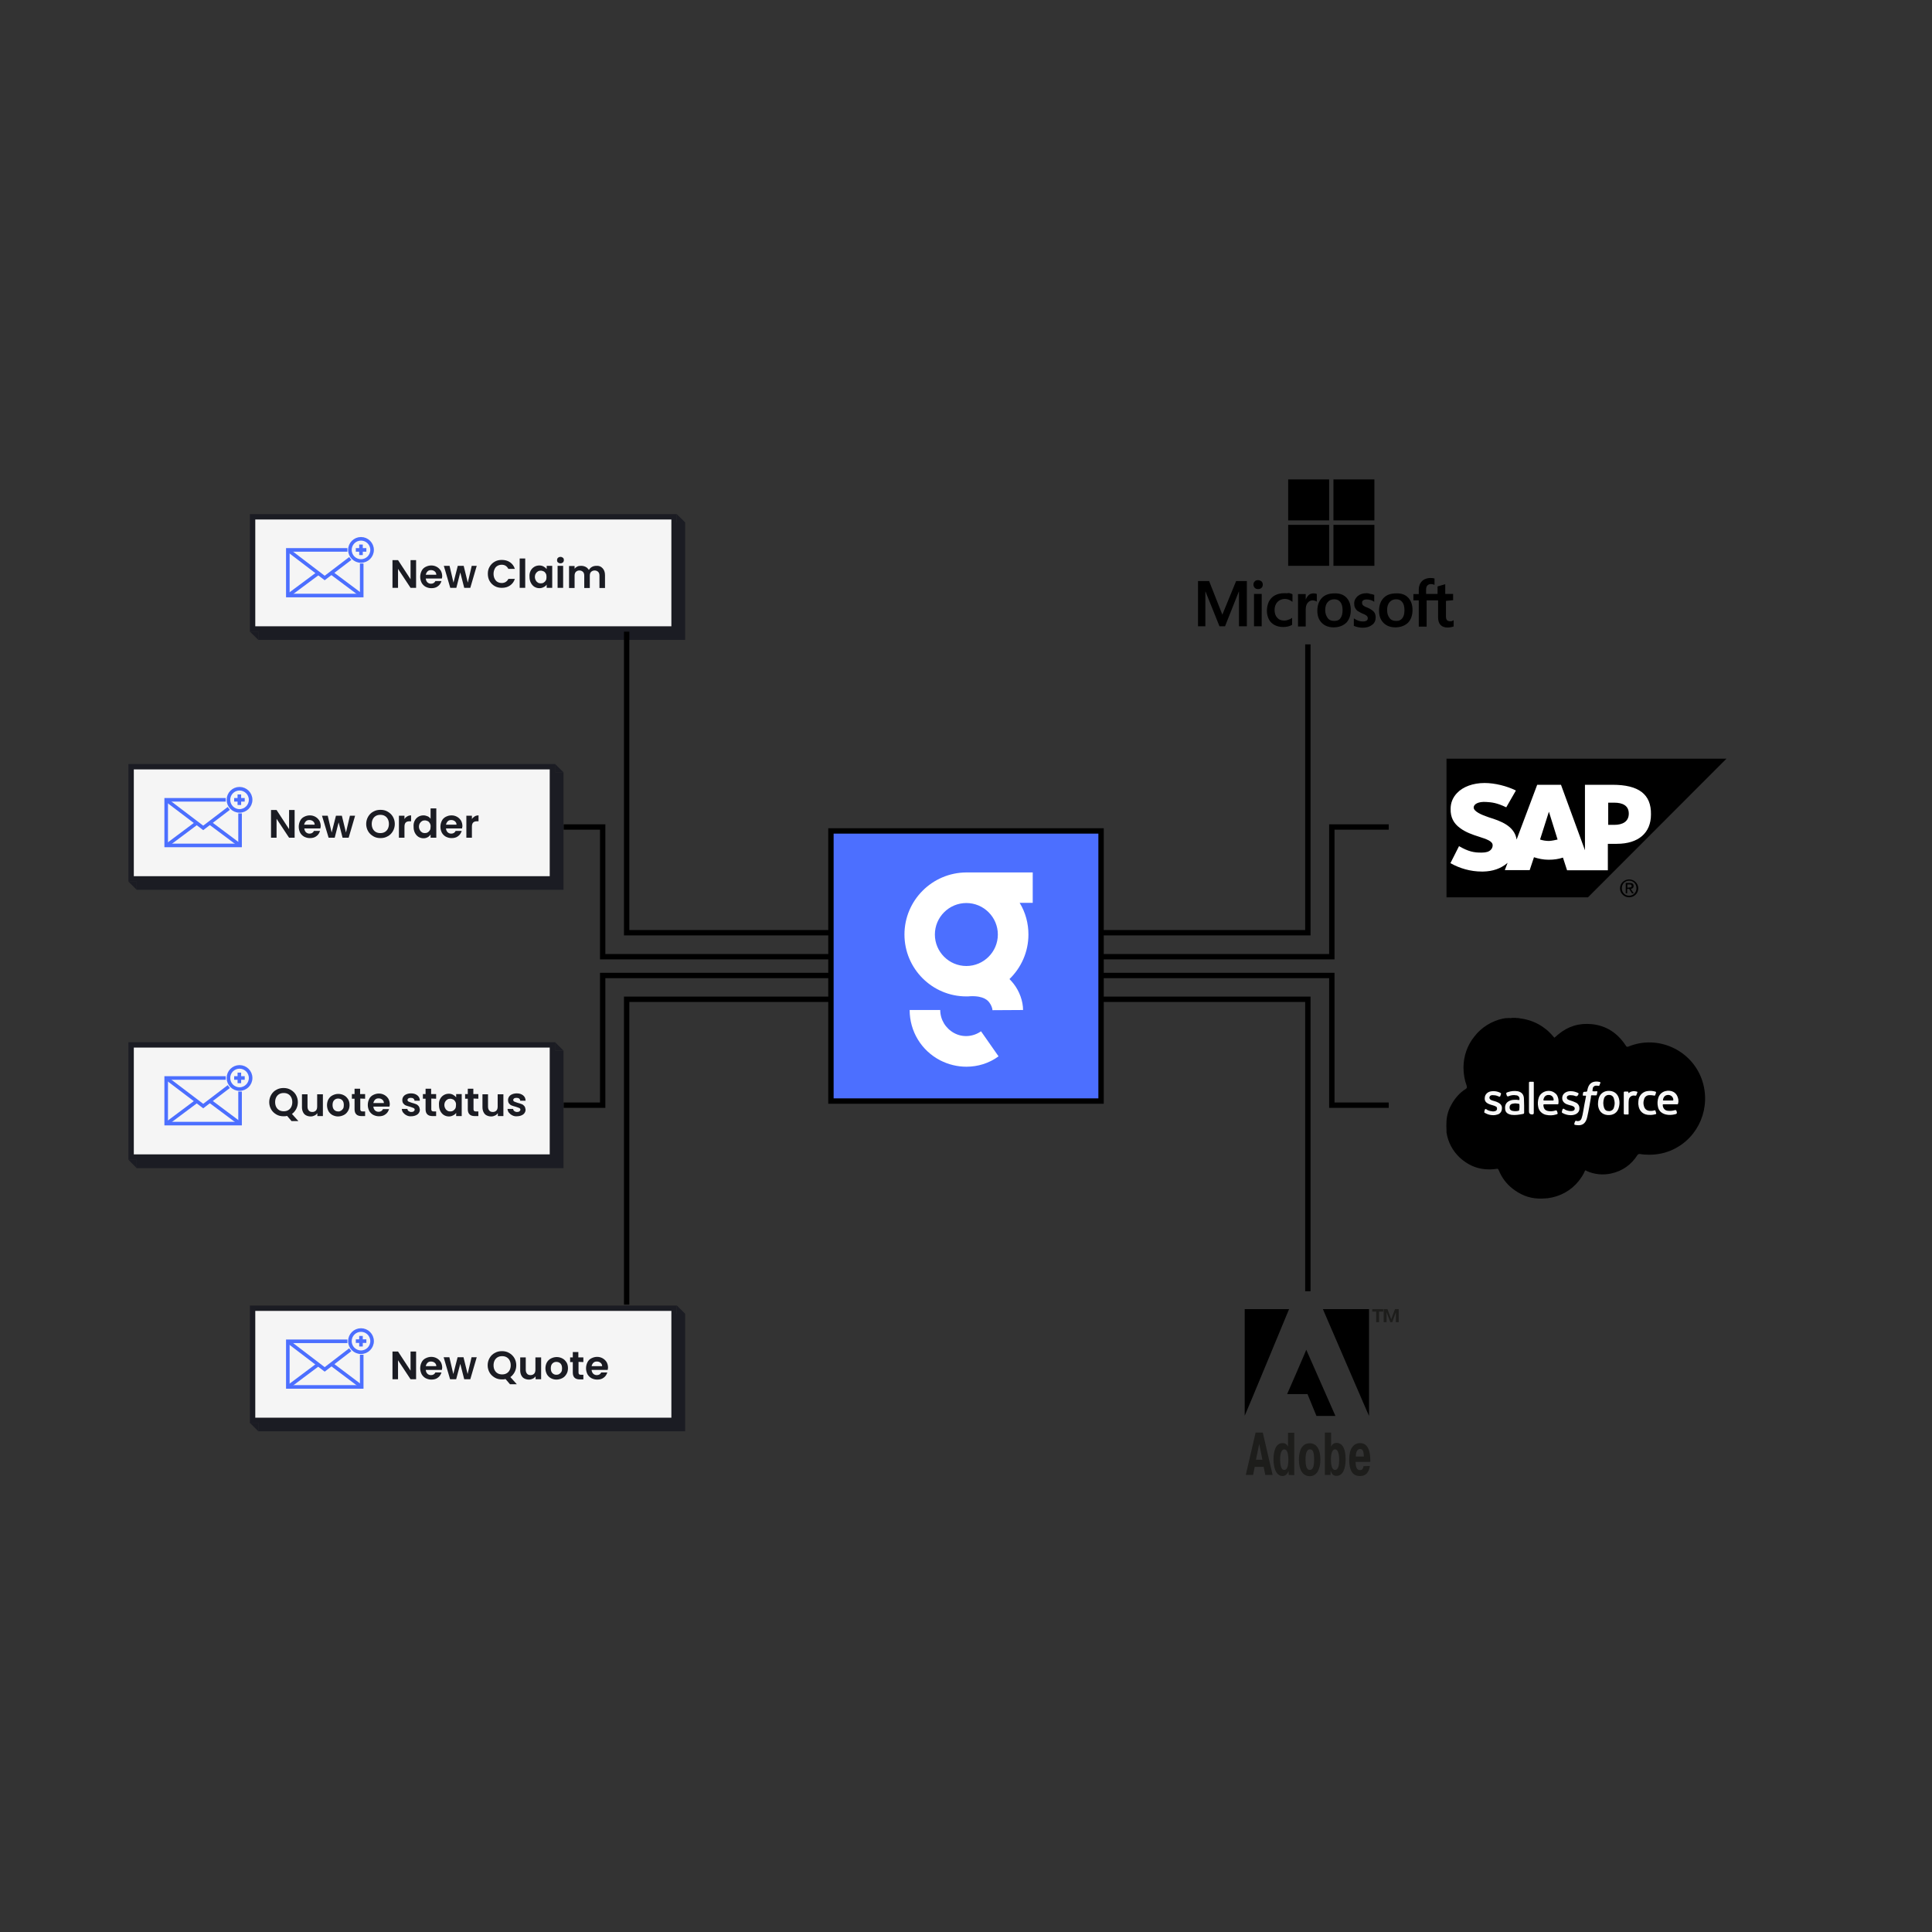 <?xml version="1.0" encoding="UTF-8"?>
<!-- Generator: Adobe Illustrator 28.2.0, SVG Export Plug-In . SVG Version: 6.00 Build 0)  -->
<svg xmlns="http://www.w3.org/2000/svg" xmlns:xlink="http://www.w3.org/1999/xlink" version="1.1" id="Layer_16" x="0px" y="0px" viewBox="0 0 1080 1080" style="enable-background:new 0 0 1080 1080;" xml:space="preserve">
<rect x="0" y="0" width="1080" height="1080" fill="#333333" stroke="none"/>
<style type="text/css">
	.st0{fill:#1B1C23;}
	.st1{fill:#F5F5F5;}
	.st2{fill:none;stroke:#4C6FFF;stroke-width:2;stroke-miterlimit:10;}
	.st3{fill:#4C6FFF;stroke:#000000;stroke-width:3;stroke-miterlimit:10;}
	.st4{fill:#FFFFFF;}
	.st5{fill:none;stroke:#000000;stroke-width:3;stroke-miterlimit:10;}
	.st6{fill-rule:evenodd;clip-rule:evenodd;}
	.st7{fill-rule:evenodd;clip-rule:evenodd;fill:#FFFFFF;}
	.st8{fill:#F7F7F7;}
	.st9{fill-rule:evenodd;clip-rule:evenodd;fill:#1D1D1B;}
</style>
<g>
	<rect x="144.4" y="292" class="st0" width="238.6" height="65.7"></rect>
	<g>
		<rect x="141.2" y="288.9" class="st1" width="235.6" height="62.7"></rect>
		<path class="st0" d="M375.3,290.4v59.7H142.7v-59.7H375.3 M378.3,287.4H139.7v65.7h238.6V287.4L378.3,287.4z"></path>
	</g>
	<polygon class="st0" points="144.4,357.7 139.7,353.1 144.4,353.1  "></polygon>
	<polygon class="st0" points="378.3,287.4 383,292 378.3,292  "></polygon>
	<g>
		<path class="st0" d="M232.6,328.6h-3.1l-7-10.6v10.6h-3.1v-15.5h3.1l7,10.7v-10.7h3.1V328.6z"></path>
		<path class="st0" d="M247,323.4h-9c0.1,0.9,0.4,1.6,0.9,2.1s1.2,0.8,2,0.8c1.2,0,2-0.5,2.5-1.5h3.4c-0.4,1.2-1,2.2-2,2.9    c-1,0.8-2.2,1.1-3.7,1.1c-1.2,0-2.2-0.3-3.2-0.8c-0.9-0.5-1.7-1.3-2.2-2.2c-0.5-1-0.8-2.1-0.8-3.3c0-1.3,0.3-2.4,0.8-3.4    s1.2-1.7,2.2-2.2s2-0.8,3.2-0.8s2.2,0.3,3.1,0.8c0.9,0.5,1.6,1.2,2.2,2.1c0.5,0.9,0.8,2,0.8,3.2    C247.1,322.7,247.1,323.1,247,323.4z M243.9,321.3c0-0.8-0.3-1.4-0.9-1.9s-1.3-0.7-2.1-0.7s-1.4,0.2-1.9,0.7s-0.8,1.1-1,1.9H243.9    z"></path>
		<path class="st0" d="M266.5,316.3l-3.6,12.3h-3.4l-2.2-8.6l-2.2,8.6h-3.4l-3.6-12.3h3.2l2.2,9.4l2.4-9.4h3.3l2.3,9.4l2.2-9.4    H266.5z"></path>
		<path class="st0" d="M273.7,316.8c0.7-1.2,1.6-2.1,2.8-2.8s2.5-1,4-1c1.7,0,3.3,0.4,4.6,1.3s2.2,2.1,2.7,3.7h-3.6    c-0.4-0.7-0.9-1.3-1.5-1.7c-0.6-0.4-1.4-0.6-2.2-0.6c-0.9,0-1.7,0.2-2.4,0.6c-0.7,0.4-1.3,1-1.6,1.8c-0.4,0.8-0.6,1.7-0.6,2.7    s0.2,1.9,0.6,2.7c0.4,0.8,0.9,1.4,1.6,1.8s1.5,0.6,2.4,0.6c0.8,0,1.6-0.2,2.2-0.6s1.1-0.9,1.5-1.7h3.6c-0.5,1.6-1.4,2.8-2.7,3.7    s-2.8,1.3-4.6,1.3c-1.5,0-2.8-0.3-4-1s-2.1-1.6-2.8-2.8c-0.7-1.2-1-2.6-1-4.1S273,318,273.7,316.8z"></path>
		<path class="st0" d="M293.6,312.2v16.4h-3.1v-16.4H293.6z"></path>
		<path class="st0" d="M296.6,319.1c0.5-1,1.2-1.7,2-2.2s1.8-0.8,2.9-0.8c0.9,0,1.7,0.2,2.4,0.6c0.7,0.4,1.2,0.8,1.7,1.4v-1.8h3.1    v12.3h-3.1v-1.8c-0.4,0.6-1,1.1-1.7,1.4c-0.7,0.4-1.5,0.6-2.4,0.6c-1,0-2-0.3-2.8-0.8s-1.5-1.3-2-2.3s-0.7-2.1-0.7-3.3    C295.9,321.2,296.1,320.1,296.6,319.1z M305.1,320.6c-0.3-0.5-0.7-1-1.2-1.2s-1-0.4-1.6-0.4s-1.1,0.1-1.6,0.4s-0.9,0.7-1.2,1.2    c-0.3,0.5-0.5,1.2-0.5,1.9s0.2,1.4,0.5,1.9c0.3,0.6,0.7,1,1.2,1.3s1,0.4,1.6,0.4s1.1-0.1,1.6-0.4s0.9-0.7,1.2-1.2    c0.3-0.5,0.4-1.2,0.4-1.9C305.5,321.7,305.4,321.1,305.1,320.6z"></path>
		<path class="st0" d="M311.9,314.4c-0.4-0.3-0.5-0.8-0.5-1.3s0.2-1,0.5-1.3c0.4-0.3,0.8-0.5,1.4-0.5s1,0.2,1.4,0.5s0.5,0.8,0.5,1.3    s-0.2,1-0.5,1.3c-0.4,0.3-0.8,0.5-1.4,0.5S312.3,314.7,311.9,314.4z M314.8,316.3v12.3h-3.1v-12.3H314.8z"></path>
		<path class="st0" d="M336.8,317.6c0.9,0.9,1.4,2.2,1.4,3.9v7.2h-3.1v-6.8c0-1-0.2-1.7-0.7-2.2s-1.2-0.8-2-0.8s-1.5,0.3-2,0.8    s-0.7,1.2-0.7,2.2v6.8h-3.1v-6.8c0-1-0.2-1.7-0.7-2.2s-1.2-0.8-2-0.8c-0.9,0-1.5,0.3-2,0.8s-0.7,1.2-0.7,2.2v6.8h-3.1v-12.3h3.1    v1.5c0.4-0.5,0.9-0.9,1.5-1.2c0.6-0.3,1.3-0.4,2.1-0.4c1,0,1.8,0.2,2.6,0.6s1.3,1,1.8,1.7c0.4-0.7,1-1.3,1.7-1.7s1.6-0.6,2.5-0.6    C334.7,316.2,335.9,316.6,336.8,317.6z"></path>
	</g>
	<g>
		<polyline class="st2" points="202.2,315 202.2,332.9 160.9,332.9 160.9,307.4 194.2,307.4   "></polyline>
		<polyline class="st2" points="160.9,307.4 181.5,323.1 195.8,312.2   "></polyline>
		<line class="st2" x1="202.2" y1="332.9" x2="185.2" y2="320.2"></line>
		<line class="st2" x1="161.1" y1="332.9" x2="178.2" y2="320.2"></line>
		<circle class="st2" cx="201.8" cy="307.4" r="6.2"></circle>
		<line class="st2" x1="201.8" y1="304.4" x2="201.8" y2="310.3"></line>
		<line class="st2" x1="198.9" y1="307.4" x2="204.8" y2="307.4"></line>
	</g>
</g>
<g>
	<rect x="76.4" y="587.3" class="st0" width="238.6" height="65.7"></rect>
	<g>
		<rect x="73.3" y="584.1" class="st1" width="235.6" height="62.7"></rect>
		<path class="st0" d="M307.3,585.6v59.7H74.8v-59.7H307.3 M310.3,582.6H71.8v65.7h238.6v-65.7H310.3z"></path>
	</g>
	<polygon class="st0" points="76.4,653 71.8,648.3 76.4,648.3  "></polygon>
	<polygon class="st0" points="310.3,582.6 315,587.3 310.3,587.3  "></polygon>
	<g>
		<path class="st0" d="M162.9,626.6l-2.4-2.8c-0.7,0.2-1.3,0.2-2,0.2c-1.5,0-2.8-0.3-4-1s-2.2-1.6-2.9-2.8s-1.1-2.6-1.1-4.1    s0.4-2.9,1.1-4.1s1.7-2.2,2.9-2.8c1.2-0.7,2.5-1,4-1s2.8,0.3,4,1s2.2,1.6,2.9,2.8s1.1,2.6,1.1,4.1c0,1.4-0.3,2.6-0.9,3.8    c-0.6,1.1-1.4,2.1-2.4,2.8l3.6,4h-3.9L162.9,626.6L162.9,626.6z M154.4,618.8c0.4,0.8,1,1.4,1.7,1.8c0.7,0.4,1.5,0.6,2.5,0.6    s1.8-0.2,2.5-0.6c0.7-0.4,1.3-1,1.7-1.8s0.6-1.7,0.6-2.7s-0.2-1.9-0.6-2.7c-0.4-0.8-1-1.4-1.7-1.8c-0.7-0.4-1.5-0.6-2.5-0.6    s-1.8,0.2-2.5,0.6c-0.7,0.4-1.3,1-1.7,1.8s-0.6,1.7-0.6,2.7S154,618,154.4,618.8z"></path>
		<path class="st0" d="M180.5,611.6v12.3h-3.1v-1.6c-0.4,0.5-0.9,1-1.6,1.3c-0.6,0.3-1.3,0.5-2.1,0.5c-1,0-1.8-0.2-2.6-0.6    s-1.3-1-1.7-1.8s-0.6-1.7-0.6-2.8v-7.2h3.1v6.8c0,1,0.2,1.7,0.7,2.3s1.2,0.8,2,0.8c0.9,0,1.5-0.3,2-0.8s0.7-1.3,0.7-2.3v-6.8h3.2    L180.5,611.6L180.5,611.6z"></path>
		<path class="st0" d="M185.8,623.3c-0.9-0.5-1.7-1.3-2.2-2.2c-0.5-1-0.8-2.1-0.8-3.3s0.3-2.4,0.8-3.3c0.6-1,1.3-1.7,2.3-2.2    s2-0.8,3.2-0.8s2.3,0.3,3.2,0.8c1,0.5,1.7,1.3,2.3,2.2c0.6,1,0.8,2.1,0.8,3.3s-0.3,2.4-0.9,3.3c-0.6,1-1.3,1.7-2.3,2.2    s-2.1,0.8-3.3,0.8C187.8,624.1,186.8,623.8,185.8,623.3z M190.6,620.9c0.5-0.3,0.9-0.7,1.2-1.2s0.4-1.2,0.4-2    c0-1.2-0.3-2.1-0.9-2.7c-0.6-0.6-1.4-0.9-2.3-0.9c-0.9,0-1.6,0.3-2.2,0.9c-0.6,0.6-0.9,1.5-0.9,2.7s0.3,2.1,0.9,2.7    c0.6,0.6,1.3,0.9,2.2,0.9C189.6,621.4,190.1,621.2,190.6,620.9z"></path>
		<path class="st0" d="M201.4,614.1v6c0,0.4,0.1,0.7,0.3,0.9s0.5,0.3,1,0.3h1.4v2.6h-2c-2.6,0-3.9-1.3-3.9-3.8v-5.9h-1.5v-2.6h1.5    v-3h3.1v3h2.8v2.6L201.4,614.1L201.4,614.1z"></path>
		<path class="st0" d="M217.7,618.6h-9c0.1,0.9,0.4,1.6,0.9,2.1s1.2,0.8,2,0.8c1.2,0,2-0.5,2.5-1.5h3.4c-0.4,1.2-1,2.2-2,2.9    c-1,0.8-2.2,1.1-3.7,1.1c-1.2,0-2.2-0.3-3.2-0.8c-0.9-0.5-1.7-1.3-2.2-2.2c-0.5-1-0.8-2.1-0.8-3.3c0-1.3,0.3-2.4,0.8-3.4    s1.2-1.7,2.2-2.2s2-0.8,3.2-0.8s2.2,0.3,3.1,0.8c0.9,0.5,1.6,1.2,2.2,2.1c0.5,0.9,0.8,2,0.8,3.2    C217.8,617.9,217.8,618.3,217.7,618.6z M214.6,616.6c0-0.8-0.3-1.4-0.9-1.9s-1.3-0.7-2.1-0.7s-1.4,0.2-1.9,0.7s-0.8,1.1-1,1.9    H214.6z"></path>
		<path class="st0" d="M227.3,623.5c-0.8-0.4-1.4-0.9-1.9-1.5s-0.7-1.3-0.8-2.1h3.1c0.1,0.5,0.3,0.9,0.7,1.2s0.9,0.5,1.5,0.5    s1.1-0.1,1.4-0.4c0.3-0.2,0.5-0.5,0.5-0.9s-0.2-0.7-0.6-0.9c-0.4-0.2-1.1-0.4-1.9-0.7c-0.9-0.2-1.7-0.5-2.3-0.7s-1.1-0.6-1.5-1.1    s-0.6-1.1-0.6-2c0-0.7,0.2-1.3,0.6-1.9s1-1,1.7-1.3s1.6-0.5,2.6-0.5c1.5,0,2.6,0.4,3.5,1.1c0.9,0.7,1.4,1.7,1.4,3h-3    c0-0.5-0.2-0.9-0.6-1.2c-0.4-0.3-0.8-0.4-1.5-0.4c-0.6,0-1,0.1-1.3,0.3s-0.5,0.5-0.5,0.9s0.2,0.7,0.6,0.9c0.4,0.2,1.1,0.4,1.9,0.7    c0.9,0.2,1.6,0.5,2.2,0.7c0.6,0.2,1.1,0.6,1.5,1.1s0.6,1.2,0.7,2c0,0.7-0.2,1.3-0.6,1.9c-0.4,0.6-1,1-1.7,1.3s-1.6,0.5-2.6,0.5    C229,624.1,228.1,623.9,227.3,623.5z"></path>
		<path class="st0" d="M241.1,614.1v6c0,0.4,0.1,0.7,0.3,0.9s0.5,0.3,1,0.3h1.4v2.6h-2c-2.6,0-3.9-1.3-3.9-3.8v-5.9h-1.5v-2.6h1.5    v-3h3.1v3h2.8v2.6L241.1,614.1L241.1,614.1z"></path>
		<path class="st0" d="M246,614.4c0.5-1,1.2-1.7,2-2.2s1.8-0.8,2.9-0.8c0.9,0,1.7,0.2,2.4,0.6c0.7,0.4,1.2,0.8,1.7,1.4v-1.8h3.1    v12.3H255v-1.8c-0.4,0.6-1,1.1-1.7,1.4c-0.7,0.4-1.5,0.6-2.4,0.6c-1,0-2-0.3-2.8-0.8s-1.5-1.3-2-2.3s-0.7-2.1-0.7-3.3    C245.3,616.4,245.5,615.3,246,614.4z M254.5,615.8c-0.3-0.5-0.7-1-1.2-1.2s-1-0.4-1.6-0.4s-1.1,0.1-1.6,0.4    c-0.5,0.3-0.9,0.7-1.2,1.2s-0.5,1.2-0.5,1.9s0.2,1.4,0.5,1.9c0.3,0.6,0.7,1,1.2,1.3s1,0.4,1.6,0.4s1.1-0.1,1.6-0.4    c0.5-0.3,0.9-0.7,1.2-1.2s0.4-1.2,0.4-1.9C255,617,254.8,616.3,254.5,615.8z"></path>
		<path class="st0" d="M264.7,614.1v6c0,0.4,0.1,0.7,0.3,0.9c0.2,0.2,0.5,0.3,1,0.3h1.4v2.6h-2c-2.6,0-3.9-1.3-3.9-3.8v-5.9H260    v-2.6h1.5v-3h3.1v3h2.8v2.6L264.7,614.1L264.7,614.1z"></path>
		<path class="st0" d="M281.4,611.6v12.3h-3.1v-1.6c-0.4,0.5-0.9,1-1.6,1.3c-0.6,0.3-1.3,0.5-2.1,0.5c-1,0-1.8-0.2-2.6-0.6    s-1.3-1-1.7-1.8c-0.4-0.8-0.6-1.7-0.6-2.8v-7.2h3.1v6.8c0,1,0.2,1.7,0.7,2.3s1.2,0.8,2,0.8c0.9,0,1.5-0.3,2-0.8s0.7-1.3,0.7-2.3    v-6.8h3.2V611.6z"></path>
		<path class="st0" d="M286.4,623.5c-0.8-0.4-1.4-0.9-1.9-1.5s-0.7-1.3-0.8-2.1h3.1c0.1,0.5,0.3,0.9,0.7,1.2    c0.4,0.3,0.9,0.5,1.5,0.5s1.1-0.1,1.4-0.4c0.3-0.2,0.5-0.5,0.5-0.9s-0.2-0.7-0.6-0.9s-1.1-0.4-1.9-0.7c-0.9-0.2-1.7-0.5-2.3-0.7    c-0.6-0.2-1.1-0.6-1.5-1.1s-0.6-1.1-0.6-2c0-0.7,0.2-1.3,0.6-1.9s1-1,1.7-1.3s1.6-0.5,2.6-0.5c1.5,0,2.6,0.4,3.5,1.1    c0.9,0.7,1.4,1.7,1.4,3h-3c0-0.5-0.2-0.9-0.6-1.2s-0.8-0.4-1.5-0.4c-0.6,0-1,0.1-1.3,0.3s-0.5,0.5-0.5,0.9s0.2,0.7,0.6,0.9    s1.1,0.4,1.9,0.7c0.9,0.2,1.6,0.5,2.2,0.7s1.1,0.6,1.5,1.1s0.6,1.2,0.7,2c0,0.7-0.2,1.3-0.6,1.9c-0.4,0.6-1,1-1.7,1.3    s-1.6,0.5-2.6,0.5C288.1,624.1,287.2,623.9,286.4,623.5z"></path>
	</g>
	<g>
		<polyline class="st2" points="134.2,610.2 134.2,628.1 92.9,628.1 92.9,602.6 126.2,602.6   "></polyline>
		<polyline class="st2" points="92.9,602.6 113.6,618.3 127.9,607.4   "></polyline>
		<line class="st2" x1="134.2" y1="628.1" x2="117.2" y2="615.4"></line>
		<line class="st2" x1="93.2" y1="628.1" x2="110.2" y2="615.4"></line>
		<circle class="st2" cx="133.9" cy="602.6" r="6.2"></circle>
		<line class="st2" x1="133.8" y1="599.6" x2="133.8" y2="605.5"></line>
		<line class="st2" x1="130.9" y1="602.6" x2="136.8" y2="602.6"></line>
	</g>
</g>
<g>
	<rect x="76.4" y="431.7" class="st0" width="238.6" height="65.7"></rect>
	<g>
		<rect x="73.3" y="428.6" class="st1" width="235.6" height="62.7"></rect>
		<path class="st0" d="M307.3,430.1v59.7H74.8v-59.7H307.3 M310.3,427.1H71.8v65.7h238.6v-65.7L310.3,427.1L310.3,427.1z"></path>
	</g>
	<polygon class="st0" points="76.4,497.4 71.8,492.8 76.4,492.8  "></polygon>
	<polygon class="st0" points="310.3,427.1 315,431.7 310.3,431.7  "></polygon>
	<g>
		<path class="st0" d="M164.7,468.3h-3.1l-7-10.6v10.6h-3.1v-15.5h3.1l7,10.7v-10.7h3.1V468.3z"></path>
		<path class="st0" d="M179.1,463.1h-9c0.1,0.9,0.4,1.6,0.9,2.1s1.2,0.8,2,0.8c1.2,0,2-0.5,2.5-1.5h3.4c-0.4,1.2-1,2.2-2,2.9    c-1,0.8-2.2,1.1-3.7,1.1c-1.2,0-2.2-0.3-3.2-0.8c-0.9-0.5-1.7-1.3-2.2-2.2c-0.5-1-0.8-2.1-0.8-3.3c0-1.3,0.3-2.4,0.8-3.4    s1.2-1.7,2.2-2.2s2-0.8,3.2-0.8s2.2,0.3,3.1,0.8c0.9,0.5,1.6,1.2,2.2,2.1c0.5,0.9,0.8,2,0.8,3.2    C179.2,462.4,179.1,462.8,179.1,463.1z M175.9,461c0-0.8-0.3-1.4-0.9-1.9s-1.3-0.7-2.1-0.7s-1.4,0.2-1.9,0.7s-0.8,1.1-1,1.9H175.9    z"></path>
		<path class="st0" d="M198.5,456l-3.6,12.3h-3.4l-2.2-8.6l-2.2,8.6h-3.4L180,456h3.2l2.2,9.4l2.4-9.4h3.3l2.3,9.4l2.2-9.4H198.5z"></path>
		<path class="st0" d="M208.7,467.5c-1.2-0.7-2.2-1.6-2.9-2.8s-1.1-2.6-1.1-4.1s0.4-2.9,1.1-4.1s1.7-2.2,2.9-2.8c1.2-0.7,2.5-1,4-1    s2.8,0.3,4,1s2.2,1.6,2.9,2.8c0.7,1.2,1.1,2.6,1.1,4.1s-0.4,2.9-1.1,4.1c-0.7,1.2-1.7,2.2-2.9,2.8c-1.2,0.7-2.5,1-4,1    S209.9,468.2,208.7,467.5z M215.1,465.1c0.7-0.4,1.3-1,1.7-1.8s0.6-1.7,0.6-2.7s-0.2-1.9-0.6-2.7c-0.4-0.8-1-1.4-1.7-1.8    s-1.5-0.6-2.5-0.6s-1.8,0.2-2.5,0.6s-1.3,1-1.7,1.8s-0.6,1.7-0.6,2.7s0.2,1.9,0.6,2.7s1,1.4,1.7,1.8s1.5,0.6,2.5,0.6    S214.4,465.5,215.1,465.1z"></path>
		<path class="st0" d="M227.6,456.4c0.6-0.4,1.4-0.6,2.2-0.6v3.3H229c-1,0-1.7,0.2-2.2,0.7s-0.7,1.3-0.7,2.4v6.1H223V456h3.1v1.9    C226.4,457.3,226.9,456.8,227.6,456.4z"></path>
		<path class="st0" d="M231.8,458.8c0.5-1,1.2-1.7,2-2.2s1.8-0.8,2.9-0.8c0.8,0,1.6,0.2,2.3,0.5s1.3,0.8,1.7,1.4v-5.8h3.2v16.4h-3.2    v-1.8c-0.4,0.6-0.9,1.1-1.6,1.5c-0.7,0.4-1.5,0.6-2.4,0.6c-1,0-2-0.3-2.8-0.8s-1.5-1.3-2-2.3s-0.7-2.1-0.7-3.3    C231.1,460.9,231.3,459.8,231.8,458.8z M240.3,460.2c-0.3-0.5-0.7-1-1.2-1.2s-1-0.4-1.6-0.4s-1.1,0.1-1.6,0.4s-0.9,0.7-1.2,1.2    s-0.5,1.2-0.5,1.9s0.2,1.4,0.5,1.9c0.3,0.6,0.7,1,1.2,1.3s1,0.4,1.6,0.4s1.1-0.1,1.6-0.4s0.9-0.7,1.2-1.2s0.4-1.2,0.4-1.9    C240.8,461.4,240.6,460.8,240.3,460.2z"></path>
		<path class="st0" d="M258.3,463.1h-9c0.1,0.9,0.4,1.6,0.9,2.1s1.2,0.8,2,0.8c1.2,0,2-0.5,2.5-1.5h3.4c-0.4,1.2-1,2.2-2,2.9    c-1,0.8-2.2,1.1-3.7,1.1c-1.2,0-2.2-0.3-3.2-0.8c-0.9-0.5-1.7-1.3-2.2-2.2c-0.5-1-0.8-2.1-0.8-3.3c0-1.3,0.3-2.4,0.8-3.4    s1.2-1.7,2.2-2.2s2-0.8,3.2-0.8s2.2,0.3,3.1,0.8s1.6,1.2,2.2,2.1c0.5,0.9,0.8,2,0.8,3.2C258.4,462.4,258.3,462.8,258.3,463.1z     M255.2,461c0-0.8-0.3-1.4-0.9-1.9s-1.3-0.7-2.1-0.7s-1.4,0.2-1.9,0.7s-0.8,1.1-1,1.9H255.2z"></path>
		<path class="st0" d="M265.3,456.4c0.6-0.4,1.4-0.6,2.2-0.6v3.3h-0.8c-1,0-1.7,0.2-2.2,0.7s-0.7,1.3-0.7,2.4v6.1h-3.1V456h3.1v1.9    C264.1,457.3,264.7,456.8,265.3,456.4z"></path>
	</g>
	<g>
		<polyline class="st2" points="134.2,454.7 134.2,472.6 92.9,472.6 92.9,447.1 126.2,447.1   "></polyline>
		<polyline class="st2" points="92.9,447.1 113.6,462.8 127.9,451.9   "></polyline>
		<line class="st2" x1="134.2" y1="472.6" x2="117.2" y2="459.9"></line>
		<line class="st2" x1="93.2" y1="472.6" x2="110.2" y2="459.9"></line>
		<circle class="st2" cx="133.9" cy="447.1" r="6.2"></circle>
		<line class="st2" x1="133.8" y1="444.1" x2="133.8" y2="450"></line>
		<line class="st2" x1="130.9" y1="447.1" x2="136.8" y2="447.1"></line>
	</g>
</g>
<g>
	<rect x="144.4" y="734.4" class="st0" width="238.6" height="65.7"></rect>
	<g>
		<rect x="141.2" y="731.3" class="st1" width="235.6" height="62.7"></rect>
		<path class="st0" d="M375.3,732.8v59.7H142.7v-59.7H375.3 M378.3,729.8H139.7v65.7h238.6V729.8L378.3,729.8z"></path>
	</g>
	<polygon class="st0" points="144.4,800.1 139.7,795.4 144.4,795.4  "></polygon>
	<polygon class="st0" points="378.3,729.7 383,734.4 378.3,734.4  "></polygon>
	<g>
		<path class="st0" d="M232.6,771h-3.1l-7-10.6V771h-3.1v-15.5h3.1l7,10.7v-10.7h3.1V771z"></path>
		<path class="st0" d="M247,765.8h-9c0.1,0.9,0.4,1.6,0.9,2.1s1.2,0.8,2,0.8c1.2,0,2-0.5,2.5-1.5h3.4c-0.4,1.2-1,2.2-2,2.9    c-1,0.8-2.2,1.1-3.7,1.1c-1.2,0-2.2-0.3-3.2-0.8c-0.9-0.5-1.7-1.3-2.2-2.2c-0.5-1-0.8-2.1-0.8-3.3c0-1.3,0.3-2.4,0.8-3.4    s1.2-1.7,2.2-2.2s2-0.8,3.2-0.8s2.2,0.3,3.1,0.8c0.9,0.5,1.6,1.2,2.2,2.1c0.5,0.9,0.8,2,0.8,3.2C247.1,765,247.1,765.4,247,765.8z     M243.9,763.7c0-0.8-0.3-1.4-0.9-1.9s-1.3-0.7-2.1-0.7s-1.4,0.2-1.9,0.7s-0.8,1.1-1,1.9H243.9z"></path>
		<path class="st0" d="M266.5,758.7l-3.6,12.3h-3.4l-2.2-8.6L255,771h-3.4l-3.6-12.3h3.2l2.2,9.4l2.4-9.4h3.3l2.3,9.4l2.2-9.4H266.5    z"></path>
		<path class="st0" d="M285,773.7l-2.4-2.8c-0.7,0.2-1.3,0.2-2,0.2c-1.5,0-2.8-0.3-4-1s-2.2-1.6-2.9-2.8s-1.1-2.6-1.1-4.1    s0.4-2.9,1.1-4.1s1.7-2.2,2.9-2.8c1.2-0.7,2.5-1,4-1s2.8,0.3,4,1s2.2,1.6,2.9,2.8c0.7,1.2,1.1,2.6,1.1,4.1c0,1.4-0.3,2.6-0.9,3.8    c-0.6,1.1-1.4,2.1-2.4,2.8l3.6,4H285V773.7z M276.5,765.9c0.4,0.8,1,1.4,1.7,1.8c0.7,0.4,1.5,0.6,2.5,0.6s1.8-0.2,2.5-0.6    c0.7-0.4,1.3-1,1.7-1.8s0.6-1.7,0.6-2.7s-0.2-1.9-0.6-2.7s-1-1.4-1.7-1.8c-0.7-0.4-1.5-0.6-2.5-0.6s-1.8,0.2-2.5,0.6    c-0.7,0.4-1.3,1-1.7,1.8c-0.4,0.8-0.6,1.7-0.6,2.7S276.1,765.2,276.5,765.9z"></path>
		<path class="st0" d="M302.5,758.7V771h-3.1v-1.6c-0.4,0.5-0.9,1-1.6,1.3c-0.6,0.3-1.3,0.5-2.1,0.5c-1,0-1.8-0.2-2.6-0.6    s-1.3-1-1.7-1.8c-0.4-0.8-0.6-1.7-0.6-2.8v-7.2h3.1v6.8c0,1,0.2,1.7,0.7,2.3s1.2,0.8,2,0.8c0.9,0,1.5-0.3,2-0.8s0.7-1.3,0.7-2.3    v-6.8h3.2V758.7z"></path>
		<path class="st0" d="M307.9,770.4c-0.9-0.5-1.7-1.3-2.2-2.2c-0.5-1-0.8-2.1-0.8-3.3s0.3-2.4,0.8-3.3c0.6-1,1.3-1.7,2.3-2.2    s2-0.8,3.2-0.8s2.3,0.3,3.2,0.8c1,0.5,1.7,1.3,2.3,2.2c0.6,1,0.8,2.1,0.8,3.3s-0.3,2.4-0.9,3.3c-0.6,1-1.3,1.7-2.3,2.2    s-2.1,0.8-3.3,0.8C309.9,771.2,308.8,770.9,307.9,770.4z M312.6,768.1c0.5-0.3,0.9-0.7,1.2-1.2c0.3-0.5,0.4-1.2,0.4-2    c0-1.2-0.3-2.1-0.9-2.7c-0.6-0.6-1.4-0.9-2.3-0.9s-1.6,0.3-2.2,0.9c-0.6,0.6-0.9,1.5-0.9,2.7s0.3,2.1,0.9,2.7    c0.6,0.6,1.3,0.9,2.2,0.9C311.6,768.5,312.1,768.4,312.6,768.1z"></path>
		<path class="st0" d="M323.4,761.3v6c0,0.4,0.1,0.7,0.3,0.9c0.2,0.2,0.5,0.3,1,0.3h1.4v2.6h-2c-2.6,0-3.9-1.3-3.9-3.8v-5.9h-1.5    v-2.6h1.5v-3h3.1v3h2.8v2.6L323.4,761.3L323.4,761.3z"></path>
		<path class="st0" d="M339.7,765.8h-9c0.1,0.9,0.4,1.6,0.9,2.1s1.2,0.8,2,0.8c1.2,0,2-0.5,2.5-1.5h3.4c-0.4,1.2-1,2.2-2,2.9    c-1,0.8-2.2,1.1-3.7,1.1c-1.2,0-2.2-0.3-3.2-0.8c-0.9-0.5-1.7-1.3-2.2-2.2c-0.5-1-0.8-2.1-0.8-3.3c0-1.3,0.3-2.4,0.8-3.4    s1.2-1.7,2.2-2.2s2-0.8,3.2-0.8s2.2,0.3,3.1,0.8s1.6,1.2,2.2,2.1c0.5,0.9,0.8,2,0.8,3.2C339.8,765,339.8,765.4,339.7,765.8z     M336.6,763.7c0-0.8-0.3-1.4-0.9-1.9s-1.3-0.7-2.1-0.7c-0.8,0-1.4,0.2-1.9,0.7s-0.8,1.1-1,1.9H336.6z"></path>
	</g>
	<g>
		<polyline class="st2" points="202.2,757.3 202.2,775.3 160.9,775.3 160.9,749.8 194.2,749.8   "></polyline>
		<polyline class="st2" points="160.9,749.8 181.5,765.5 195.8,754.5   "></polyline>
		<line class="st2" x1="202.2" y1="775.3" x2="185.2" y2="762.5"></line>
		<line class="st2" x1="161.1" y1="775.3" x2="178.2" y2="762.5"></line>
		<circle class="st2" cx="201.8" cy="749.7" r="6.2"></circle>
		<line class="st2" x1="201.8" y1="746.8" x2="201.8" y2="752.7"></line>
		<line class="st2" x1="198.9" y1="749.7" x2="204.8" y2="749.7"></line>
	</g>
</g>
<g>
	<rect x="464.5" y="464.5" class="st3" width="151" height="151"></rect>
	<g>
		<g>
			<path class="st4" d="M540.2,596.3c-5,0-10-1.2-14.7-3.6c-10.5-5.5-17-16.2-17-28.1h17.1c0,5.4,3,10.3,7.8,12.9s10.6,2.1,15-1     l9.8,14C552.9,594.4,546.6,596.3,540.2,596.3z"></path>
		</g>
		<path class="st4" d="M577.3,487.7h-37.1c-19.1,0.1-34.6,15.6-34.6,34.7c0,19.1,15.5,34.6,34.6,34.6c0.8,0,1.4,0,2.2-0.1    c7.7-0.3,9.9,2.5,10.7,3.6c1,1.3,1.7,3.2,1.7,4.2l17.1-0.1c0-4.9-2-10.5-5.3-14.7c-0.8-1-1.5-1.8-2.3-2.6    c6.5-6.3,10.6-15.1,10.6-24.9c0-6.2-1.6-12.3-4.9-17.7h7.3L577.3,487.7L577.3,487.7z M522.6,522.4c0-9.7,7.9-17.6,17.6-17.6    c9.7,0,17.6,7.9,17.6,17.6c0,9.7-7.9,17.6-17.6,17.6C530.5,540,522.6,532.1,522.6,522.4z"></path>
	</g>
</g>
<polyline class="st5" points="315.1,462.3 336.9,462.3 336.9,534.8 464.4,534.8 "></polyline>
<polyline class="st5" points="350.3,353.1 350.3,521.4 464.5,521.4 "></polyline>
<polyline class="st5" points="350.3,729.3 350.3,558.6 464.5,558.6 "></polyline>
<polyline class="st5" points="315.1,617.8 336.9,617.8 336.9,545.3 464.4,545.3 "></polyline>
<g>
	<polyline class="st6" points="808.6,501.6 887.7,501.6 965.1,424.1 808.6,424.1 808.6,501.6  "></polyline>
	<path class="st7" d="M901.4,438.7H886v36.6l-13.4-36.6h-13.3l-11.5,30.6c-1.2-7.7-9.1-10.4-15.5-12.4c-4.2-1.4-8.5-3.3-8.5-5.5   c0-1.8,2.4-3.4,7-3.1c3.1,0.2,5.8,0.4,11.2,3l5.4-9.4c-5-2.5-11.8-4.2-17.5-4.2l0,0c-6.5,0-12.1,2.1-15.4,5.6   c-2.4,2.5-3.6,5.5-3.6,8.9c-0.1,4.7,1.7,8.1,5.3,10.7c3,2.3,7,3.7,10.5,4.8c4.3,1.4,7.8,2.5,7.7,4.9c0,0.9-0.4,1.8-1,2.4   c-1,1.1-2.7,1.6-5,1.6c-4.4,0.1-7.6-0.6-12.8-3.6l-4.8,9.5c5.1,2.9,11.2,4.7,17.5,4.7h0.8c5.4-0.1,9.8-1.7,13.2-4.5   c0.2-0.1,0.4-0.3,0.5-0.5l-1.6,4.2h13.9l2.4-7.2c2.5,0.8,5.2,1.4,8.2,1.4s5.6-0.4,8-1.2l2.3,7.1h22.8v-14.8h5   c12.1,0,19.1-6.1,19.1-16.4C923.1,444,916.1,438.7,901.4,438.7L901.4,438.7z M865.9,470.1c-1.8,0-3.5-0.3-5-0.8l4.9-15.4h0.1   l4.8,15.4C869.3,469.6,867.7,470,865.9,470.1L865.9,470.1z M902.4,461.1H899v-12.4h3.4c4.6,0,8.1,1.6,8.1,6.1   S907,461.1,902.4,461.1"></path>
	<path d="M906.6,496.5c0-2.4,1.8-4.2,4.1-4.2s4.1,1.8,4.1,4.2s-1.8,4.2-4.1,4.2S906.6,499,906.6,496.5z M910.7,501.6   c2.7,0,5.1-2.1,5.1-5s-2.4-5-5.1-5s-5.1,2.1-5.1,5C905.6,499.4,907.9,501.6,910.7,501.6z M909.7,496.9h1l1.6,2.5h1l-1.7-2.5   c0.8-0.1,1.6-0.5,1.6-1.6s-0.6-1.7-2.1-1.7h-2.3v5.8h0.8v-2.5H909.7z M909.7,496.2v-1.8h1.2c0.6,0,1.2,0.1,1.2,0.8   c0,0.9-0.6,0.9-1.4,0.9C910.7,496.2,909.7,496.2,909.7,496.2z"></path>
</g>
<g>
	<path d="M849.8,569.3c5,0.6,9.8,2.5,13.8,5.6c1.7,1.2,3.2,2.8,4.7,4.5l0.6,0.7l2.1-1.8c5.5-4.6,11.7-6.5,18.8-5.8   c8.1,0.8,14.4,5,18.9,11.8l0.2,0.3c0.3,0.6,0.8,0.7,1.5,0.4c16.3-6.7,35.2,1.9,41,18.6c5.3,15.4-1.7,32.2-16.2,39   c-4.2,2-8.7,2.9-13.3,2.9c-1.7,0-3.4-0.1-5.1-0.4c-0.6-0.1-1,0.1-1.4,0.5c-3.5,5.5-8.4,9-14.8,10.4c-4.6,1-9.4,0.5-13.6-1.4   l-0.1-0.1c-0.9-0.4-0.7-0.4-1.1,0.4c-0.8,1.9-2,3.6-3.3,5.3c-4.2,5.3-10.4,8.7-17.2,9.6l-1.4,0.1c-1,0.1-2.1,0.1-3.1,0.1H860   c-5.6-0.2-10.4-2.3-14.8-5.8c-3.1-2.5-5.6-5.8-7.2-9.6c-0.6-1.4-0.6-1.4-2.1-1.1c-7.7,0.9-14.3-1.2-20-6.5c-3.9-3.7-6.5-8.6-7.3-14   c0-0.4,0-0.8,0-1.2c-0.1-1.7-0.1-3.3,0-5.1c0.2-3.2,1.1-6.3,2.7-9.1c1.9-3.6,4.7-6.8,8.1-8.9c0.7-0.4,0.7-0.9,0.5-1.7   c-1.2-3.2-1.8-6.7-1.8-10.2c0-6.3,2.1-12.5,6.1-17.4c3.9-5.1,9.6-8.6,15.9-10c1-0.2,2-0.3,3-0.3h1.1c0.2,0,0.5,0.1,0.8-0.1h2.5   c0.2,0.2,0.5,0,0.8,0.1h0.4C849.3,569.2,849.5,569.2,849.8,569.3L849.8,569.3z"></path>
	<path class="st8" d="M890.2,610c0.7,0.1,1.6,0.1,2.3,0c0.4,0,0.5,0.1,0.4,0.6c-0.4,2.1-0.1,1.7-2,1.7c-1.8,0-1.4-0.3-1.6,1.4   c-0.6,3.5-1.2,7.1-2,10.6c-0.1,0.6-0.3,1.1-0.5,1.7c-0.9,2.2-2.5,3.2-4.9,3c-0.5,0-0.9-0.1-1.5-0.2c-0.3-0.1-0.5-0.3-0.3-0.7v-0.2   c0.1-0.4,0.3-0.8,0.5-1.2c0.3-0.4,0.8,0,1.2,0c1.2,0,1.8-0.3,2.3-1.5c0.4-1.2,0.7-2.5,0.9-3.8c0.5-2.7,0.9-5.4,1.5-8.1l0.1-0.5   c0-0.2-0.1-0.3-0.2-0.3l0,0h-1.2c-0.3,0-0.5-0.2-0.4-0.5v-0.1c0.2-1.6,0.2-1.6,1.7-1.6c0.5,0,0.7-0.1,0.8-0.7   c0.1-0.5,0.2-1,0.4-1.6c0.8-2.4,2.5-3.5,5-3.4h0.2c2.3,0.3,1.9,0.2,1.2,2.1c-0.1,0.3-0.3,0.4-0.6,0.3c-0.4-0.1-0.8-0.1-1.4-0.1   c-0.6,0-1.2,0.4-1.6,1C890.4,608.3,890.2,609.2,890.2,610L890.2,610z"></path>
	<path class="st8" d="M878.1,623.4c-1.6,0-3.2-0.4-4.6-1.2c-0.4-0.2-0.6-0.5-0.3-1V621c0.2-0.4,0.1-1,0.6-1.2   c0.4-0.2,0.7,0.3,1.1,0.5c1,0.5,2.1,0.8,3.2,0.8c0.4,0,0.9,0,1.4-0.2s0.8-0.7,0.8-1.2s-0.3-1-0.8-1.2c-0.5-0.3-1.1-0.5-1.7-0.6   c-0.8-0.2-1.7-0.5-2.4-0.8c-1.2-0.6-2-1.6-2.1-2.9c-0.1-1.5,0.5-2.7,1.8-3.5c1-0.6,2.2-0.8,3.3-0.7c1.2,0,2.5,0.4,3.6,0.9   c0.4,0.2,0.6,0.4,0.3,0.9l-0.1,0.2c-0.3,0.7-0.8,1-1.6,0.7c-0.9-0.4-2-0.5-2.9-0.5c-0.5,0-0.9,0.1-1.4,0.4   c-0.5,0.4-0.6,1.1-0.2,1.7c0.1,0.1,0.1,0.2,0.2,0.2c0.3,0.2,0.6,0.4,1,0.5l2.1,0.7c0.5,0.2,1,0.4,1.6,0.7c1.1,0.5,1.9,1.7,1.9,3   c0.1,1.5-0.6,2.7-2,3.4C880.1,623.2,879.1,623.4,878.1,623.4L878.1,623.4z"></path>
	<path class="st8" d="M834.7,623.4c-1.6,0-3.1-0.4-4.5-1.2c-0.6-0.3-0.6-0.4-0.4-1c0.2-0.6,0.1-1,0.5-1.2s0.8,0.3,1.2,0.5   c0.9,0.5,2.1,0.7,3.1,0.8c0.6,0,1.1-0.1,1.7-0.4c0.6-0.4,0.7-1.2,0.4-1.9c-0.1-0.2-0.2-0.3-0.4-0.4c-0.5-0.3-1-0.5-1.7-0.7   s-1.5-0.4-2.2-0.7c-1.9-0.8-2.6-1.9-2.4-3.6c0.1-1.7,1.4-3,2.9-3.4c2-0.5,4.1-0.2,5.8,0.7c0.4,0.2,0.5,0.4,0.3,0.9   c-0.5,1.5-0.4,1.5-1.8,0.9c-0.9-0.4-1.9-0.5-2.8-0.5c-0.3,0-0.5,0-0.8,0.1c-0.5,0.1-0.9,0.6-1,1.1s0.2,1,0.7,1.4   c0.6,0.3,1.2,0.5,2,0.7s1.6,0.5,2.3,0.9c1.2,0.6,2.1,1.7,2,3.1c0,1.5-0.7,2.8-2.1,3.4C836.7,623.2,835.7,623.4,834.7,623.4   L834.7,623.4z"></path>
	<path class="st8" d="M915.8,616.8c0-0.8,0.1-1.6,0.2-2.3c0.5-2.4,2.5-4.3,5-4.6c1.5-0.2,2.9-0.1,4.3,0.3c0.4,0.1,0.5,0.3,0.4,0.7   c-0.1,0.5-0.3,0.9-0.5,1.4c-0.3,0.4-0.8,0-1.4,0c-0.4-0.1-1.2-0.1-1.8-0.1c-1.5,0-2.7,1-3,2.5c-0.4,1.2-0.4,2.5,0,3.7   c0.5,1.9,2,2.7,3.9,2.6c0.6,0,1.4-0.1,2-0.3c0.2-0.1,0.4,0,0.5,0.1v0.1c0.6,2,0.9,1.8-1.1,2.2c-1,0.2-2.2,0.2-3.2,0.1   c-3.5-0.4-5-3.1-5.2-5.5C915.8,617.4,915.8,617,915.8,616.8L915.8,616.8z"></path>
	<path class="st8" d="M857.4,614v8.1c0,0.6-0.3,0.9-0.9,0.9c-1.1,0-1.8-0.5-1.8-1.7v-16.1c0-0.2,0.1-0.5,0.5-0.5h1.5   c0.7,0,0.7,0,0.7,0.7v7.4C857.4,613.3,857.4,613.6,857.4,614L857.4,614z"></path>
	<path class="st8" d="M910.4,611c0.2,0,0.3-0.1,0.5-0.3c1.2-0.8,2.6-0.9,4.1-0.5c0.3,0.1,0.4,0.2,0.3,0.5c0,0-0.4,1.1-0.6,1.6   c-0.3,0.4-0.9,0.1-1.4,0.1c-1.5,0-2.7,1.1-2.8,2.6c-0.1,0.7-0.1,1.5-0.1,2.1c0,1.7,0,3.3,0,5c0,1,0,0.9-0.5,0.9h-1.6   c-0.4,0-0.6-0.2-0.6-0.6c0-0.3,0-7.6,0-11.1v-0.7c0-0.2,0.2-0.4,0.4-0.4h1.8c0.2,0,0.4,0.1,0.4,0.4   C910.2,610.7,910.2,611,910.4,611L910.4,611z"></path>
	<path class="st8" d="M851.9,614.4c0-2.5-1.2-3.9-3.5-4.4c-1.9-0.3-3.7-0.1-5.5,0.5c-1,0.4-1.1,0.4-0.7,1.6l0.1,0.3   c0.2,0.5,0.5,0.6,1,0.4c1.4-0.6,2.8-0.8,4.3-0.5c0,0,0,0,0.1,0c1,0.1,1.8,1,1.7,2.1c0,0.5,0,0.6-0.6,0.5c-0.7-0.1-1.6-0.2-2.3-0.1   c-1.4,0-2.6,0.4-3.6,1.1c-1.5,1.1-1.7,2.8-1.5,4.3s1.2,2.4,2.7,2.8l0.8,0.2c2.2,0.3,4.4-0.1,6.5-0.5c0.5-0.1,0.6-0.3,0.6-0.8V618   C852,618,851.9,615.6,851.9,614.4L851.9,614.4z M849.3,620.1c0,0.4,0,0.8-0.7,0.9c-1,0.2-2,0.2-3,0c-1.2-0.2-1.9-1-1.7-2.4   c0.1-0.8,0.7-1.5,1.6-1.6c0.8-0.2,1.7-0.3,2.5-0.1c1.4,0.1,1.4,0.1,1.4,1.6c0,0.2,0,0.3,0,0.5L849.3,620.1L849.3,620.1z"></path>
	<path class="st8" d="M937.5,612.5c-0.4-0.8-1.1-1.6-2-2.1c-2.5-1.4-7-0.8-8.4,3c-0.6,1.7-0.7,3.5-0.3,5.3c0.5,2.4,2.1,3.7,4.4,4.3   c1.7,0.4,3.4,0.3,5.1-0.1c1.5-0.3,1.1-1,0.9-1.8c-0.2-0.5-0.5-0.7-1-0.5c-1.4,0.4-2.7,0.5-4.1,0.3c-1.5-0.2-2.5-1.5-2.6-3   c0-0.6,0-0.6,0.6-0.6h7.4c0.4,0,0.6-0.1,0.6-0.6C938.5,615.2,938.1,613.7,937.5,612.5L937.5,612.5z M934.9,615.2H930   c-0.3,0-0.4-0.1-0.4-0.4c0.4-2.1,1.7-2.8,3.2-2.7c1.4,0.1,2.5,1.2,2.6,2.6C935.4,615.1,935.3,615.2,934.9,615.2L934.9,615.2z"></path>
	<path class="st8" d="M863.3,617.3h3.6h3.5c0.7,0,0.8,0,0.8-0.8c0.1-1.1,0-2.3-0.4-3.3c-0.3-0.8-0.7-1.6-1.5-2.1   c-2.9-2.5-7.8-1.2-9.1,2.4c-0.6,1.8-0.7,3.6-0.3,5.4c0.4,2.1,2.1,3.8,4.3,4.3c1.9,0.4,3.8,0.4,5.7-0.2c1-0.3,1-0.3,0.6-1.5   l-0.1-0.3c-0.2-0.5-0.5-0.6-1-0.4c-1.2,0.4-2.6,0.5-3.8,0.3c-1.8-0.3-2.6-1.2-2.8-3C862.7,617.4,862.9,617.3,863.3,617.3   L863.3,617.3z M865.8,612.1c1.5,0,2.6,1.1,2.7,2.6c0,0.3,0,0.5-0.4,0.5h-4.8c-0.4,0-0.6-0.1-0.5-0.5   C863.1,613.2,864,612,865.8,612.1L865.8,612.1z"></path>
	<path class="st8" d="M905.2,615.1c-0.4-3.1-2.4-5.1-5.4-5.3s-5.4,1.5-6.1,4.2c-0.2,0.8-0.4,1.8-0.4,2.7c0,0.3,0,0.5,0,1   c0.3,3.2,2.1,5.3,5.2,5.6c3.2,0.3,5.8-1.2,6.5-4.5C905.3,617.6,905.4,616.3,905.2,615.1L905.2,615.1z M902.1,619.4   c-0.4,1.1-1.6,1.8-2.7,1.7c-1.4,0-2.2-0.5-2.7-1.8c-0.6-1.8-0.6-3.6,0-5.4c0.4-1.1,1.5-1.9,2.7-1.8c1.2-0.1,2.3,0.6,2.7,1.8   c0.3,0.9,0.5,1.9,0.5,2.8S902.4,618.5,902.1,619.4z"></path>
</g>
<g>
	<path class="st6" d="M730.2,754.5l16.3,37h-10.6c0,0-5-12.1-5-12.2h-11.4C719.5,779.4,730.4,754.4,730.2,754.5L730.2,754.5   L730.2,754.5z"></path>
	<path class="st6" d="M695.8,731.8h24.8c0,0-24.7,59.7-24.8,59.6C695.8,791.4,695.8,731.7,695.8,731.8L695.8,731.8z"></path>
	<path class="st6" d="M739.5,731.8h25.8c0,0.1,0,59.7,0,59.7C765.3,791.7,739.5,731.8,739.5,731.8L739.5,731.8L739.5,731.8z"></path>
	<path class="st9" d="M705.9,800.8l5.5,23.7h-4.1l-0.9-4.5h-5l-0.9,4.5h-4.1l5.5-23.7H705.9L705.9,800.8z M705.7,816l-1.8-8.8   l-1.8,8.8H705.7L705.7,816z"></path>
	<path class="st9" d="M720.4,824.5l-0.1-2.1h-0.1c-0.5,1.7-1.8,2.7-3.2,2.7c-3.5,0-5.1-4.2-5.1-9.3c0-4.4,1.1-9.1,5.1-9.1   c1.4,0,2.1,0.5,3,1.9v-7.7h3.5v23.7L720.4,824.5L720.4,824.5z M717.9,810.2c-0.9,0-2.3,0.9-2.3,5.7c0,2.2,0.3,5.8,2.3,5.8   s2.3-3.2,2.3-5.8C720.2,811.1,718.9,810.2,717.9,810.2L717.9,810.2z"></path>
	<path class="st9" d="M726.1,815.9c0-5.3,1.9-9.1,6-9.1c4.2,0,6,3.8,6,9.1s-1.9,9.3-6,9.3C728,825.1,726.1,821.3,726.1,815.9   L726.1,815.9z M734.6,815.9c0-4.7-0.9-5.7-2.4-5.7c-1,0-2.4,0.8-2.4,5.7s1.2,5.8,2.4,5.8C733.7,821.7,734.6,820.3,734.6,815.9   L734.6,815.9z"></path>
	<path class="st9" d="M743.8,824.5h-3.2v-23.7h3.5v7.9c0.7-1.7,2.1-2.1,3-2.1c3.7,0,5.1,3.9,5.1,9.1c0,5.2-1.4,9.3-5.1,9.3   c-1.6,0-2.5-0.7-3.2-2.7h-0.1V824.5L743.8,824.5L743.8,824.5z M746.3,821.7c2,0,2.3-3.2,2.3-5.8c0-4.8-1.4-5.7-2.3-5.7   c-0.9,0-2.3,0.9-2.3,5.7C744,818.1,744.3,821.7,746.3,821.7L746.3,821.7z"></path>
	<path class="st9" d="M765.8,819.5c-0.9,5.2-3.7,5.6-5.7,5.6c-2.2,0-5.9-0.8-5.9-9.3c0-5.9,2.4-9.1,6.1-9.1c2.4,0,5.7,1.4,5.7,9.6   v0.9h-8.2c0,4.1,1.4,4.6,2.4,4.6c0.8,0,1.7-0.2,2-2.2L765.8,819.5L765.8,819.5z M762.4,814.2c-0.1-3.5-0.9-4.2-2.1-4.2   c-2.1,0-2.4,2.9-2.4,4.2H762.4z"></path>
	<path class="st9" d="M767.1,733.2v-1.4h6.1v1.4h-2.3v5.9h-1.6v-5.9H767.1z M775.1,733.5v5.6h-1.6v-7.3h2.1l2.1,5.7l2.1-5.7h2.1v7.3   h-1.6v-5.6l-2,5.6h-1.1L775.1,733.5L775.1,733.5L775.1,733.5z"></path>
</g>
<g>
	<path d="M743,290.9h-22.9V268H743V290.9z"></path>
	<path d="M768.3,290.9h-22.9V268h22.9V290.9z"></path>
	<path d="M743,316.3h-22.9v-22.9H743V316.3z"></path>
	<path d="M768.3,316.3h-22.9v-22.9h22.9V316.3z"></path>
	<path d="M812.3,335.5V332h-4.4v-5.4h-0.1l-4.1,1.2h-0.1v4.2h-6.4v-2.3c0-1,0.2-1.9,0.7-2.4s1.1-0.8,2-0.8c0.6,0,1.2,0.1,1.9,0.4   l0.1,0.1v-3.6h0.1c-0.6-0.2-1.5-0.3-2.4-0.3c-1.2,0-2.4,0.3-3.4,0.8s-1.8,1.4-2.3,2.3c-0.5,1-0.8,2.1-0.8,3.4v2.5h-3v3.5h3v14.7   h4.4v-14.7h6.4v9.4c0,3.8,1.8,5.8,5.4,5.8c0.6,0,1.2-0.1,1.9-0.2c0.6-0.1,1-0.3,1.4-0.4l0,0v-3.5l-0.2,0.1   c-0.2,0.1-0.5,0.3-0.8,0.4s-0.6,0.1-0.8,0.1c-0.8,0-1.5-0.2-1.9-0.6s-0.6-1.2-0.6-2.3v-8.5L812.3,335.5L812.3,335.5L812.3,335.5z    M780.4,347.1c-1.6,0-2.8-0.5-3.6-1.6c-0.8-1-1.4-2.5-1.4-4.4s0.4-3.4,1.4-4.5c0.8-1,2.1-1.6,3.6-1.6c1.6,0,2.7,0.5,3.5,1.6   c0.8,1,1.2,2.5,1.2,4.5s-0.4,3.5-1.2,4.5C783.1,346.6,782,347.2,780.4,347.1 M780.5,331.7c-3,0-5.4,0.8-7.1,2.6   c-1.7,1.8-2.5,4.2-2.5,7.1s0.8,5.1,2.5,6.8s3.9,2.5,6.7,2.5c2.7,0,5.2-0.9,7-2.6c1.7-1.8,2.5-4.2,2.5-7.1s-0.8-5.2-2.4-6.9   C785.6,332.4,783.3,331.6,780.5,331.7 M764,331.6c-2.1,0-3.7,0.5-5,1.6c-1.2,1-2,2.4-2,4.1c0,0.8,0.1,1.6,0.4,2.3   c0.3,0.6,0.7,1.2,1.2,1.7c0.5,0.4,1.5,0.9,2.6,1.5c1,0.4,1.7,0.7,2.2,1c0.4,0.3,0.7,0.5,0.9,0.8c0.2,0.2,0.3,0.6,0.3,1   c0,1.2-0.9,1.8-2.8,1.8c-0.7,0-1.5-0.1-2.4-0.4c-0.8-0.3-1.7-0.7-2.4-1.2l-0.2-0.1v4.2h0.1c0.6,0.3,1.4,0.5,2.3,0.7   c0.9,0.2,1.8,0.3,2.5,0.3c2.2,0,3.9-0.5,5.3-1.6c1.4-1,2-2.4,2-4.2c0-1.2-0.3-2.3-1-3.1s-1.9-1.6-3.5-2.3c-1.4-0.5-2.2-1-2.6-1.4   c-0.3-0.3-0.5-0.8-0.5-1.5c0-0.5,0.2-0.9,0.6-1.2c0.4-0.3,1-0.5,1.9-0.5c0.7,0,1.5,0.1,2.2,0.3c0.7,0.2,1.4,0.5,1.9,0.9l0.2,0.1   v-3.9H768c-0.5-0.2-1.1-0.4-2-0.5C765.3,331.7,764.6,331.6,764,331.6 M745.8,347.1c-1.6,0-2.8-0.5-3.6-1.6s-1.4-2.5-1.4-4.4   s0.4-3.4,1.4-4.5c0.8-1,2.1-1.6,3.6-1.6c1.6,0,2.7,0.5,3.5,1.6c0.8,1,1.2,2.5,1.2,4.5s-0.4,3.5-1.2,4.5   C748.6,346.7,747.3,347.1,745.8,347.1 M746,331.7c-3,0-5.4,0.8-7.1,2.6c-1.7,1.8-2.5,4.2-2.5,7.1s0.8,5.1,2.5,6.8   c1.7,1.7,3.9,2.5,6.7,2.5c2.7,0,5.2-0.9,7-2.6c1.7-1.8,2.5-4.2,2.5-7.1s-0.8-5.2-2.4-6.9C751.1,332.4,748.8,331.6,746,331.7    M729.9,335.2v-3.1h-4.3v18.1h4.3v-9.3c0-1.6,0.3-2.9,1-3.8s1.7-1.5,2.8-1.5c0.4,0,0.8,0.1,1.2,0.2s0.8,0.2,1,0.4l0.2,0.1V332H736   c-0.4-0.2-0.9-0.3-1.7-0.3c-1,0-2.1,0.3-2.8,1C730.8,333.4,730.3,334.2,729.9,335.2L729.9,335.2L729.9,335.2z M717.9,331.6   c-2,0-3.7,0.4-5.2,1.2c-1.5,0.8-2.6,2-3.4,3.5c-0.7,1.6-1.1,3.2-1.1,5.2c0,1.7,0.4,3.3,1.1,4.7c0.7,1.4,1.9,2.5,3.2,3.2   c1.4,0.7,2.9,1.1,4.7,1.1c2.1,0,3.7-0.4,5.1-1.2l0,0v-3.9l-0.2,0.1c-0.6,0.5-1.4,0.8-2.1,1c-0.7,0.3-1.5,0.4-2.1,0.4   c-1.7,0-3-0.5-3.9-1.6c-1-1-1.5-2.5-1.5-4.3s0.5-3.3,1.6-4.5c1-1,2.4-1.7,4.1-1.7c1.5,0,2.8,0.5,4.1,1.5l0.2,0.1v-4.2l0,0   c-0.5-0.3-1.1-0.5-2-0.7C719.5,331.7,718.7,331.6,717.9,331.6 M705.3,332H701v18.1h4.3V332z M703.2,324.3c-0.7,0-1.4,0.2-1.8,0.7   c-0.5,0.5-0.7,1-0.7,1.8s0.2,1.2,0.7,1.8c0.5,0.5,1.1,0.7,1.9,0.7s1.4-0.2,1.9-0.7s0.7-1,0.7-1.8s-0.2-1.2-0.7-1.8   C704.5,324.5,703.9,324.3,703.2,324.3 M692.6,330.7v19.4h4.4v-25.3h-6l-7.7,18.8l-7.4-18.8h-6.2v25.3h4.1v-19.4h0.1l7.8,19.4h3.1   l7.7-19.4H692.6L692.6,330.7L692.6,330.7z"></path>
</g>
<polyline class="st5" points="776.3,617.8 744.5,617.8 744.5,545.3 616.9,545.3 "></polyline>
<polyline class="st5" points="776.3,462.3 744.5,462.3 744.5,534.8 616.9,534.8 "></polyline>
<polyline class="st5" points="731.1,360.2 731.1,521.4 616.9,521.4 "></polyline>
<polyline class="st5" points="731.1,721.8 731.1,558.6 616.9,558.6 "></polyline>
</svg>
